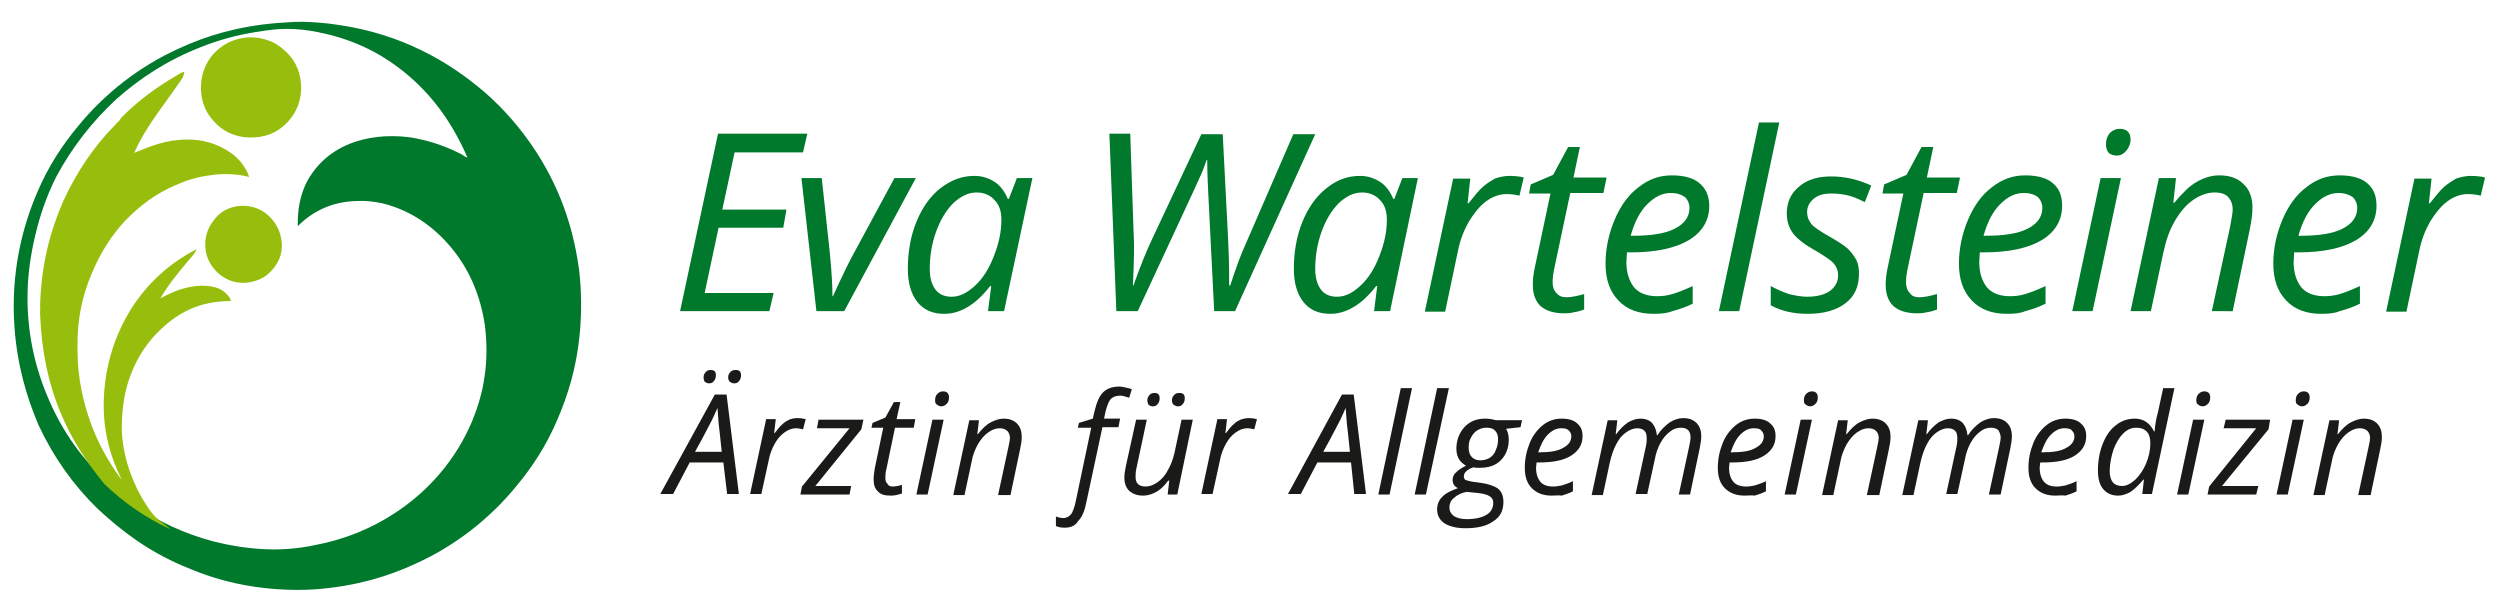<?xml version="1.0" encoding="utf-8"?>
<!-- Generator: Adobe Illustrator 23.0.3, SVG Export Plug-In . SVG Version: 6.00 Build 0)  -->
<svg version="1.1" id="Ebene_1" xmlns="http://www.w3.org/2000/svg" xmlns:xlink="http://www.w3.org/1999/xlink" x="0px" y="0px"
	 viewBox="0 0 467.6 113.4" style="enable-background:new 0 0 467.6 113.4;" xml:space="preserve">
<style type="text/css">
	.Grün_x0020_bogenförmig{fill:url(#SVGID_1_);stroke:#FFFFFF;stroke-width:0.25;stroke-miterlimit:1;}
	.st0{fill-rule:evenodd;clip-rule:evenodd;fill:#1A1A18;}
	.st1{fill-rule:evenodd;clip-rule:evenodd;fill:#00792C;}
	.st2{fill-rule:evenodd;clip-rule:evenodd;fill:#97BE0D;}
</style>
<linearGradient id="SVGID_1_" gradientUnits="userSpaceOnUse" x1="-145.608" y1="113.39" x2="-144.901" y2="112.683">
	<stop  offset="0" style="stop-color:#18A236"/>
	<stop  offset="0.983" style="stop-color:#23381C"/>
</linearGradient>
<g>
	<path class="st0" d="M135.3,86.5h-6.3l-3.1,5.9h-2.4l10.2-18.6h2.2l2.3,18.6H136L135.3,86.5z M135,84.6l-0.4-3.8
		c-0.2-1.5-0.3-3-0.4-4.5c-0.3,0.7-0.7,1.5-1,2.2c-0.4,0.7-1.4,2.8-3.2,6H135z M131.6,70.6c0-0.4,0.1-0.7,0.4-1
		c0.2-0.3,0.6-0.4,0.9-0.4c0.7,0,1,0.3,1,1c0,0.4-0.1,0.8-0.4,1.1c-0.2,0.3-0.5,0.4-0.9,0.4c-0.3,0-0.5-0.1-0.8-0.3
		C131.7,71.2,131.6,70.9,131.6,70.6z M136.2,70.6c0-0.4,0.1-0.7,0.4-1c0.2-0.3,0.6-0.4,1-0.4c0.7,0,1,0.3,1,1c0,0.4-0.1,0.8-0.4,1.1
		c-0.2,0.3-0.5,0.4-0.9,0.4c-0.3,0-0.5-0.1-0.8-0.3C136.3,71.2,136.2,70.9,136.2,70.6z"/>
	<path class="st0" d="M149.2,78.2c0.6,0,1.1,0.1,1.5,0.2l-0.5,1.9c-0.5-0.1-0.9-0.2-1.3-0.2c-0.8,0-1.5,0.3-2.2,0.8
		c-0.7,0.5-1.3,1.2-1.8,2.1c-0.5,0.9-0.9,1.9-1.1,3l-1.4,6.4h-2.1l3-14h1.8l-0.3,2.6h0.1c0.6-0.8,1.1-1.4,1.5-1.7
		c0.4-0.4,0.8-0.6,1.2-0.8C148.1,78.3,148.6,78.2,149.2,78.2z"/>
	<polygon class="st0" points="158.9,92.5 149.7,92.5 150,91 158.9,80.1 152.8,80.1 153.1,78.5 161.5,78.5 161.1,80.3 152.5,90.9 
		159.2,90.9 	"/>
	<path class="st0" d="M166.9,91c0.5,0,1.1-0.1,1.8-0.3v1.6c-0.3,0.1-0.6,0.2-1.1,0.3c-0.4,0.1-0.8,0.1-1,0.1c-1.1,0-1.9-0.2-2.4-0.8
		c-0.6-0.5-0.8-1.3-0.8-2.3c0-0.6,0.1-1.2,0.2-1.9l1.6-7.7H163l0.2-0.9l2.4-1l1.6-2.9h1.2l-0.7,3.2h3.5l-0.3,1.6h-3.5l-1.6,7.7
		c-0.2,0.7-0.2,1.3-0.2,1.7c0,0.5,0.1,0.8,0.4,1.1C166.1,90.8,166.5,91,166.9,91z"/>
	<path class="st0" d="M173.5,92.5h-2.1l3-14h2.1L173.5,92.5z M174.9,74.9c0-0.5,0.1-0.9,0.4-1.2c0.3-0.3,0.6-0.5,1.1-0.5
		c0.7,0,1.1,0.4,1.1,1.1c0,0.5-0.1,0.9-0.4,1.2c-0.3,0.3-0.6,0.5-1,0.5c-0.3,0-0.6-0.1-0.8-0.3C175,75.6,174.9,75.3,174.9,74.9z"/>
	<path class="st0" d="M186.7,92.5l1.9-8.8c0.2-0.9,0.3-1.5,0.3-1.8c0-0.5-0.2-1-0.5-1.3c-0.3-0.3-0.8-0.5-1.4-0.5
		c-0.8,0-1.5,0.3-2.2,0.8c-0.7,0.5-1.3,1.2-1.9,2.2c-0.5,0.9-1,2.1-1.2,3.4l-1.3,6.1h-2.1l3-14h1.8l-0.3,2.6h0.1
		c0.8-1,1.6-1.8,2.4-2.2c0.8-0.4,1.6-0.7,2.4-0.7c1.1,0,1.9,0.3,2.5,0.9c0.6,0.6,0.9,1.4,0.9,2.5c0,0.7-0.1,1.4-0.3,2.3l-1.8,8.6
		H186.7z"/>
	<path class="st0" d="M199.1,98.7c-0.6,0-1.1-0.1-1.6-0.3v-1.8c0.5,0.2,1,0.3,1.4,0.3c0.6,0,1.1-0.3,1.5-0.8
		c0.3-0.5,0.6-1.3,0.8-2.3l2.9-13.8h-2.5l0.2-0.9l2.6-0.8l0.3-1.3c0.4-1.7,0.9-2.9,1.6-3.6c0.7-0.7,1.7-1.1,3.1-1.1
		c0.3,0,0.8,0.1,1.2,0.2c0.5,0.1,0.9,0.2,1.1,0.3l-0.5,1.6c-0.6-0.2-1.2-0.4-1.7-0.4c-0.7,0-1.3,0.2-1.7,0.6c-0.4,0.4-0.7,1.2-1,2.3
		l-0.3,1.4h3l-0.3,1.6h-3l-3,14c-0.3,1.6-0.8,2.8-1.5,3.5C201.1,98.4,200.2,98.7,199.1,98.7z"/>
	<path class="st0" d="M214.5,78.5l-1.9,8.9c-0.2,0.8-0.2,1.3-0.2,1.8c0,1.2,0.6,1.8,1.9,1.8c0.7,0,1.5-0.3,2.2-0.8
		c0.7-0.5,1.4-1.2,1.9-2.2c0.6-1,1-2.1,1.3-3.4l1.3-6.1h2.1l-2.9,14h-1.8l0.3-2.6h-0.2c-0.8,1.1-1.6,1.8-2.4,2.2
		c-0.8,0.4-1.5,0.6-2.3,0.6c-1.1,0-1.9-0.3-2.6-0.9c-0.6-0.6-0.9-1.4-0.9-2.5c0-0.5,0.1-1.3,0.3-2.2l1.9-8.6H214.5z M214.6,74.9
		c0-0.4,0.1-0.7,0.4-1c0.2-0.3,0.6-0.4,0.9-0.4c0.7,0,1,0.3,1,1c0,0.4-0.1,0.8-0.4,1.1c-0.2,0.3-0.5,0.4-0.9,0.4
		c-0.3,0-0.5-0.1-0.8-0.3C214.7,75.5,214.6,75.2,214.6,74.9z M219.2,74.9c0-0.4,0.1-0.7,0.4-1c0.2-0.3,0.6-0.4,1-0.4
		c0.7,0,1,0.3,1,1c0,0.4-0.1,0.8-0.4,1.1c-0.2,0.3-0.5,0.4-0.9,0.4c-0.3,0-0.5-0.1-0.8-0.3C219.3,75.5,219.2,75.2,219.2,74.9z"/>
	<path class="st0" d="M233.6,78.2c0.6,0,1.1,0.1,1.5,0.2l-0.5,1.9c-0.5-0.1-0.9-0.2-1.3-0.2c-0.8,0-1.5,0.3-2.2,0.8
		c-0.7,0.5-1.3,1.2-1.8,2.1c-0.5,0.9-0.9,1.9-1.1,3l-1.4,6.4h-2.1l3-14h1.8l-0.3,2.6h0.1c0.6-0.8,1.1-1.4,1.5-1.7
		c0.4-0.4,0.8-0.6,1.2-0.8C232.6,78.3,233.1,78.2,233.6,78.2z"/>
	<path class="st0" d="M252.7,86.5h-6.3l-3.1,5.9h-2.4L251,73.8h2.2l2.3,18.6h-2.2L252.7,86.5z M252.5,84.6l-0.4-3.8
		c-0.2-1.5-0.3-3-0.4-4.5c-0.3,0.7-0.7,1.5-1,2.2c-0.4,0.7-1.4,2.8-3.2,6H252.5z"/>
	<polygon class="st0" points="259.9,92.5 257.8,92.5 262,72.6 264.1,72.6 	"/>
	<polygon class="st0" points="266.7,92.5 264.6,92.5 268.8,72.6 271,72.6 	"/>
	<path class="st0" d="M284.7,78.5l-0.3,1.4l-2.7,0.3c0.3,0.5,0.5,1.2,0.5,2c0,1.6-0.5,2.9-1.5,3.9c-1,1-2.3,1.4-4,1.4
		c-0.5,0-0.8,0-1.1-0.1c-1.2,0.4-1.8,1-1.8,1.7c0,0.3,0.1,0.6,0.4,0.7c0.3,0.1,0.7,0.2,1.2,0.3l1.5,0.2c1.5,0.2,2.6,0.6,3.3,1.1
		c0.7,0.6,1,1.4,1,2.5c0,1.6-0.6,2.8-1.9,3.6c-1.2,0.9-3,1.3-5.2,1.3c-1.6,0-2.9-0.3-3.9-0.9c-0.9-0.6-1.4-1.5-1.4-2.6
		c0-0.9,0.3-1.7,0.9-2.3c0.6-0.7,1.6-1.2,3-1.7c-0.7-0.3-1-0.9-1-1.5c0-0.6,0.2-1.1,0.7-1.5c0.4-0.4,1-0.8,1.8-1.2
		c-0.5-0.3-1-0.7-1.3-1.2c-0.3-0.5-0.5-1.2-0.5-1.9c0-1.6,0.5-3,1.5-4.1c1-1.1,2.3-1.6,3.9-1.6c0.7,0,1.3,0.1,2,0.3H284.7z
		 M271.1,94.9c0,0.7,0.3,1.2,0.8,1.6c0.6,0.4,1.4,0.6,2.5,0.6c1.5,0,2.8-0.3,3.6-0.8c0.9-0.5,1.3-1.3,1.3-2.3c0-0.5-0.2-0.9-0.7-1.2
		c-0.5-0.3-1.2-0.5-2.3-0.6l-2-0.2c-1,0.2-1.8,0.6-2.3,1.1C271.4,93.5,271.1,94.2,271.1,94.9z M274.7,83.8c0,0.7,0.2,1.3,0.6,1.7
		c0.4,0.4,0.9,0.6,1.6,0.6c0.7,0,1.3-0.2,1.8-0.5c0.5-0.4,0.9-0.8,1.1-1.5c0.3-0.6,0.4-1.3,0.4-2c0-0.7-0.2-1.2-0.6-1.6
		c-0.4-0.4-0.9-0.5-1.6-0.5c-0.7,0-1.2,0.2-1.7,0.5c-0.5,0.3-0.9,0.8-1.2,1.4C274.8,82.4,274.7,83.1,274.7,83.8z"/>
	<path class="st0" d="M290.2,92.7c-1.6,0-2.8-0.5-3.7-1.4c-0.9-0.9-1.3-2.2-1.3-3.8c0-1.6,0.3-3.1,0.9-4.6c0.6-1.5,1.5-2.6,2.5-3.4
		c1-0.8,2.2-1.2,3.5-1.2c1.3,0,2.3,0.3,2.9,0.9c0.7,0.6,1,1.3,1,2.4c0,1.5-0.7,2.7-2.1,3.6c-1.4,0.9-3.4,1.3-6.1,1.3h-0.4l-0.1,1
		c0,1.1,0.3,2,0.8,2.6c0.5,0.6,1.3,0.9,2.4,0.9c0.5,0,1.1-0.1,1.6-0.2c0.6-0.2,1.3-0.4,2.1-0.8v1.9c-0.8,0.4-1.5,0.6-2.1,0.8
		C291.6,92.6,291,92.7,290.2,92.7z M292,80.1c-0.9,0-1.7,0.4-2.5,1.2c-0.8,0.8-1.3,1.9-1.8,3.3h0.2c1.9,0,3.4-0.2,4.4-0.8
		c1-0.5,1.6-1.2,1.6-2.2c0-0.5-0.2-0.8-0.5-1.1C293.1,80.2,292.7,80.1,292,80.1z"/>
	<path class="st0" d="M305.9,92.5l1.9-8.8c0.2-0.8,0.2-1.4,0.2-1.7c0-0.6-0.1-1.1-0.4-1.4c-0.3-0.3-0.7-0.5-1.4-0.5
		c-0.7,0-1.4,0.3-2.1,0.8c-0.7,0.5-1.3,1.2-1.8,2.2c-0.5,0.9-0.9,2.1-1.2,3.4l-1.3,6.1h-2.1l3-14h1.8l-0.3,2.6h0.1
		c0.7-1,1.5-1.7,2.2-2.2c0.7-0.4,1.5-0.7,2.3-0.7c1,0,1.7,0.3,2.2,0.8c0.5,0.6,0.8,1.3,0.9,2.3h0.1c0.7-1.1,1.5-1.8,2.3-2.4
		c0.8-0.5,1.7-0.8,2.5-0.8c1.1,0,1.9,0.3,2.5,0.9c0.6,0.6,0.9,1.4,0.9,2.5c0,0.6-0.1,1.3-0.3,2.3l-1.8,8.6H314l1.9-8.8
		c0.2-0.9,0.3-1.5,0.3-1.9c0-0.5-0.1-0.9-0.4-1.3c-0.3-0.3-0.7-0.5-1.4-0.5c-0.7,0-1.4,0.2-2,0.7c-0.7,0.5-1.3,1.2-1.8,2.1
		c-0.5,0.9-0.9,2-1.1,3.2l-1.4,6.4H305.9z"/>
	<path class="st0" d="M326.3,92.7c-1.6,0-2.8-0.5-3.7-1.4c-0.9-0.9-1.3-2.2-1.3-3.8c0-1.6,0.3-3.1,0.9-4.6c0.6-1.5,1.5-2.6,2.5-3.4
		c1-0.8,2.2-1.2,3.5-1.2c1.3,0,2.3,0.3,2.9,0.9c0.7,0.6,1,1.3,1,2.4c0,1.5-0.7,2.7-2.1,3.6c-1.4,0.9-3.4,1.3-6.1,1.3h-0.4l-0.1,1
		c0,1.1,0.3,2,0.8,2.6c0.5,0.6,1.3,0.9,2.4,0.9c0.5,0,1.1-0.1,1.6-0.2c0.6-0.2,1.3-0.4,2.1-0.8v1.9c-0.8,0.4-1.5,0.6-2.1,0.8
		C327.7,92.6,327,92.7,326.3,92.7z M328,80.1c-0.9,0-1.7,0.4-2.5,1.2c-0.8,0.8-1.3,1.9-1.8,3.3h0.2c1.9,0,3.4-0.2,4.4-0.8
		c1-0.5,1.6-1.2,1.6-2.2c0-0.5-0.2-0.8-0.5-1.1C329.2,80.2,328.7,80.1,328,80.1z"/>
	<path class="st0" d="M335.9,92.5h-2.1l3-14h2.1L335.9,92.5z M337.4,74.9c0-0.5,0.1-0.9,0.4-1.2c0.3-0.3,0.6-0.5,1.1-0.5
		c0.7,0,1.1,0.4,1.1,1.1c0,0.5-0.1,0.9-0.4,1.2c-0.3,0.3-0.6,0.5-1,0.5c-0.3,0-0.6-0.1-0.8-0.3C337.5,75.6,337.4,75.3,337.4,74.9z"
		/>
	<path class="st0" d="M349.2,92.5l1.9-8.8c0.2-0.9,0.3-1.5,0.3-1.8c0-0.5-0.2-1-0.5-1.3c-0.3-0.3-0.8-0.5-1.4-0.5
		c-0.8,0-1.5,0.3-2.2,0.8c-0.7,0.5-1.3,1.2-1.9,2.2c-0.5,0.9-1,2.1-1.2,3.4l-1.3,6.1h-2.1l3-14h1.8l-0.3,2.6h0.1
		c0.8-1,1.6-1.8,2.4-2.2c0.8-0.4,1.6-0.7,2.4-0.7c1.1,0,1.9,0.3,2.5,0.9c0.6,0.6,0.9,1.4,0.9,2.5c0,0.7-0.1,1.4-0.3,2.3l-1.8,8.6
		H349.2z"/>
	<path class="st0" d="M364,92.5l1.9-8.8c0.2-0.8,0.2-1.4,0.2-1.7c0-0.6-0.1-1.1-0.4-1.4c-0.3-0.3-0.7-0.5-1.4-0.5
		c-0.7,0-1.4,0.3-2.1,0.8c-0.7,0.5-1.3,1.2-1.8,2.2c-0.5,0.9-0.9,2.1-1.2,3.4l-1.3,6.1h-2.1l3-14h1.8l-0.3,2.6h0.1
		c0.7-1,1.5-1.7,2.2-2.2c0.7-0.4,1.5-0.7,2.3-0.7c1,0,1.7,0.3,2.2,0.8c0.5,0.6,0.8,1.3,0.9,2.3h0.1c0.7-1.1,1.5-1.8,2.3-2.4
		c0.8-0.5,1.7-0.8,2.5-0.8c1.1,0,1.9,0.3,2.5,0.9c0.6,0.6,0.9,1.4,0.9,2.5c0,0.6-0.1,1.3-0.3,2.3l-1.8,8.6h-2.2l1.9-8.8
		c0.2-0.9,0.3-1.5,0.3-1.9c0-0.5-0.2-0.9-0.4-1.3c-0.3-0.3-0.7-0.5-1.4-0.5c-0.7,0-1.4,0.2-2,0.7c-0.7,0.5-1.3,1.2-1.8,2.1
		c-0.5,0.9-0.9,2-1.1,3.2l-1.4,6.4H364z"/>
	<path class="st0" d="M384.4,92.7c-1.6,0-2.8-0.5-3.7-1.4c-0.9-0.9-1.3-2.2-1.3-3.8c0-1.6,0.3-3.1,0.9-4.6c0.6-1.5,1.5-2.6,2.5-3.4
		c1-0.8,2.2-1.2,3.5-1.2c1.3,0,2.3,0.3,2.9,0.9c0.7,0.6,1,1.3,1,2.4c0,1.5-0.7,2.7-2.1,3.6c-1.4,0.9-3.4,1.3-6.1,1.3h-0.4l-0.1,1
		c0,1.1,0.3,2,0.8,2.6c0.5,0.6,1.3,0.9,2.4,0.9c0.5,0,1.1-0.1,1.6-0.2c0.6-0.2,1.3-0.4,2.1-0.8v1.9c-0.8,0.4-1.5,0.6-2.1,0.8
		C385.8,92.6,385.1,92.7,384.4,92.7z M386.1,80.1c-0.9,0-1.7,0.4-2.5,1.2c-0.8,0.8-1.3,1.9-1.8,3.3h0.2c1.9,0,3.4-0.2,4.4-0.8
		c1-0.5,1.6-1.2,1.6-2.2c0-0.5-0.2-0.8-0.5-1.1C387.3,80.2,386.8,80.1,386.1,80.1z"/>
	<path class="st0" d="M399.3,78.3c1.6,0,2.8,0.8,3.6,2.4h0.1c0.1-1.3,0.3-2.5,0.6-3.5l1-4.6h2.1l-4.2,19.8h-1.8l0.3-2.7h-0.1
		c-0.9,1.1-1.7,1.8-2.4,2.3c-0.7,0.4-1.5,0.7-2.3,0.7c-1.2,0-2.1-0.4-2.8-1.2c-0.7-0.8-1-2-1-3.5c0-1.8,0.3-3.5,0.9-5
		c0.6-1.5,1.4-2.7,2.5-3.5C396.8,78.7,398,78.3,399.3,78.3z M396.9,90.9c0.8,0,1.6-0.4,2.5-1.2c0.8-0.8,1.5-1.8,2-3
		c0.5-1.2,0.8-2.5,0.8-3.8c0-0.9-0.2-1.7-0.7-2.2c-0.5-0.5-1.1-0.7-2-0.7c-0.9,0-1.7,0.4-2.4,1.1c-0.7,0.7-1.3,1.7-1.8,3
		c-0.4,1.3-0.7,2.6-0.7,4C394.6,90,395.4,90.9,396.9,90.9z"/>
	<path class="st0" d="M409.3,92.5h-2.1l3-14h2.1L409.3,92.5z M410.8,74.9c0-0.5,0.1-0.9,0.4-1.2c0.3-0.3,0.6-0.5,1.1-0.5
		c0.7,0,1.1,0.4,1.1,1.1c0,0.5-0.1,0.9-0.4,1.2c-0.3,0.3-0.6,0.5-1,0.5c-0.3,0-0.6-0.1-0.8-0.3C410.9,75.6,410.8,75.3,410.8,74.9z"
		/>
	<polygon class="st0" points="422,92.5 412.9,92.5 413.2,91 422,80.1 415.9,80.1 416.3,78.5 424.6,78.5 424.3,80.3 415.6,90.9 
		422.4,90.9 	"/>
	<path class="st0" d="M427.9,92.5h-2.1l3-14h2.1L427.9,92.5z M429.4,74.9c0-0.5,0.1-0.9,0.4-1.2c0.3-0.3,0.6-0.5,1.1-0.5
		c0.7,0,1.1,0.4,1.1,1.1c0,0.5-0.1,0.9-0.4,1.2c-0.3,0.3-0.6,0.5-1,0.5c-0.3,0-0.6-0.1-0.8-0.3C429.5,75.6,429.4,75.3,429.4,74.9z"
		/>
	<path class="st0" d="M441.1,92.5l1.9-8.8c0.2-0.9,0.3-1.5,0.3-1.8c0-0.5-0.2-1-0.5-1.3c-0.3-0.3-0.8-0.5-1.4-0.5
		c-0.8,0-1.5,0.3-2.2,0.8c-0.7,0.5-1.3,1.2-1.9,2.2c-0.5,0.9-1,2.1-1.2,3.4l-1.3,6.1h-2.1l3-14h1.8l-0.3,2.6h0.1
		c0.8-1,1.6-1.8,2.4-2.2c0.8-0.4,1.6-0.7,2.4-0.7c1.1,0,1.9,0.3,2.5,0.9c0.6,0.6,0.9,1.4,0.9,2.5c0,0.7-0.1,1.4-0.3,2.3l-1.8,8.6
		H441.1z"/>
</g>
<polygon class="st1" points="143.9,58.2 127.2,58.2 134.3,25 151,25 150.2,28.5 137.4,28.5 135.1,39.2 147.1,39.2 146.5,42.6 
	134.4,42.6 131.8,54.8 144.7,54.8 "/>
<path class="st1" d="M152.7,58.2l-2.8-24.9h3.8l1.5,13.9c0.4,3.9,0.5,6.6,0.5,8.2h0.1c1.9-4.2,3.3-7,4.1-8.4l7.4-13.7h4l-13.4,24.9
	H152.7z"/>
<path class="st1" d="M182.3,32.9c1.4,0,2.6,0.4,3.7,1.1c1.1,0.7,1.9,1.8,2.5,3.2h0.2l1.5-3.9h2.9l-5.3,24.9h-3l0.6-4.7h-0.2
	c-2.7,3.5-5.6,5.2-8.6,5.2c-2.1,0-3.8-0.7-5-2.2c-1.2-1.5-1.8-3.6-1.8-6.2c0-3.1,0.5-6.1,1.6-8.8c1.1-2.7,2.6-4.8,4.5-6.3
	C178,33.6,180,32.9,182.3,32.9z M178,55.5c1.5,0,2.9-0.7,4.4-2.1c1.5-1.4,2.6-3.2,3.5-5.5c0.9-2.3,1.4-4.5,1.4-6.8
	c0-1.6-0.4-2.8-1.3-3.7c-0.8-0.9-2-1.4-3.3-1.4c-1.6,0-3,0.7-4.4,2c-1.3,1.3-2.4,3.1-3.2,5.3c-0.8,2.2-1.2,4.6-1.2,7
	c0,1.7,0.4,3,1.1,3.9C175.7,55.1,176.7,55.5,178,55.5z"/>
<path class="st1" d="M231,58.2h-3.9L226,36.3c-0.1-2.1-0.2-4.2-0.2-6.4h-0.1c-0.4,1.1-0.8,2.3-1.4,3.5c-0.5,1.2-4.4,9.5-11.5,24.8
	h-4L207.5,25h3.9l0.7,20.5l0,2c0,1.5-0.1,3.4-0.2,5.9h0.1c1.3-3.7,2.5-6.6,3.5-8.7l9.2-19.6h4l1,19.5c0.1,2.3,0.2,4.6,0.2,6.9l0,1.9
	h0.2c1.1-3.4,2.1-6.1,3-8l8.8-20.3h4.1L231,58.2z"/>
<path class="st1" d="M254.4,32.9c1.4,0,2.6,0.4,3.7,1.1c1.1,0.7,1.9,1.8,2.5,3.2h0.2l1.5-3.9h2.9L260,58.2h-3l0.6-4.7h-0.2
	c-2.7,3.5-5.6,5.2-8.6,5.2c-2.1,0-3.8-0.7-5-2.2c-1.2-1.5-1.8-3.6-1.8-6.2c0-3.1,0.5-6.1,1.6-8.8c1.1-2.7,2.6-4.8,4.5-6.3
	C250.1,33.6,252.1,32.9,254.4,32.9z M250.1,55.5c1.5,0,2.9-0.7,4.4-2.1c1.5-1.4,2.6-3.2,3.5-5.5c0.9-2.3,1.4-4.5,1.4-6.8
	c0-1.6-0.4-2.8-1.3-3.7c-0.8-0.9-2-1.4-3.3-1.4c-1.6,0-3,0.7-4.4,2c-1.3,1.3-2.4,3.1-3.2,5.3c-0.8,2.2-1.2,4.6-1.2,7
	c0,1.7,0.4,3,1.1,3.9C247.8,55.1,248.8,55.5,250.1,55.5z"/>
<path class="st1" d="M282.3,32.9c1,0,2,0.1,2.7,0.3l-0.8,3.4c-0.8-0.2-1.6-0.3-2.4-0.3c-1.4,0-2.7,0.5-3.9,1.4
	c-1.2,0.9-2.2,2.2-3.2,3.8c-0.9,1.6-1.6,3.4-2,5.4l-2.4,11.4h-3.8l5.3-24.9h3.2l-0.5,4.6h0.2c1.1-1.4,2-2.5,2.7-3.1
	c0.7-0.6,1.5-1.1,2.2-1.5C280.5,33.1,281.4,32.9,282.3,32.9z"/>
<path class="st1" d="M293,55.6c0.8,0,1.9-0.2,3.3-0.6v2.9c-0.5,0.2-1.2,0.4-1.9,0.5c-0.8,0.2-1.4,0.2-1.8,0.2
	c-1.9,0-3.3-0.4-4.4-1.3c-1-0.9-1.5-2.3-1.5-4c0-1,0.1-2.1,0.4-3.4l2.9-13.7H286l0.3-1.7l4.2-1.8l2.8-5.2h2.2l-1.2,5.7h6.2l-0.6,2.9
	h-6.2l-2.9,13.7c-0.3,1.3-0.4,2.3-0.4,3c0,0.8,0.2,1.5,0.7,2C291.6,55.4,292.2,55.6,293,55.6z"/>
<path class="st1" d="M309.3,58.7c-2.8,0-5-0.8-6.6-2.5c-1.6-1.7-2.4-3.9-2.4-6.9c0-2.8,0.6-5.6,1.7-8.2c1.1-2.6,2.6-4.7,4.5-6.1
	c1.9-1.5,3.9-2.2,6.2-2.2c2.3,0,4.1,0.5,5.2,1.5c1.2,1,1.8,2.4,1.8,4.2c0,2.7-1.3,4.9-3.8,6.4c-2.5,1.5-6.1,2.3-10.8,2.3h-0.8
	l-0.1,1.8c0,2,0.5,3.5,1.4,4.7c0.9,1.1,2.4,1.7,4.3,1.7c1,0,1.9-0.1,2.9-0.4c1-0.3,2.3-0.8,3.8-1.5v3.3c-1.4,0.7-2.7,1.1-3.8,1.4
	C311.8,58.6,310.6,58.7,309.3,58.7z M312.5,36.1c-1.6,0-3,0.7-4.4,2.1c-1.4,1.4-2.4,3.4-3.1,5.9h0.3c3.5,0,6.1-0.4,7.9-1.3
	c1.8-0.9,2.8-2.2,2.8-3.9c0-0.8-0.3-1.5-0.8-2C314.5,36.4,313.7,36.1,312.5,36.1z"/>
<polygon class="st1" points="325.3,58.2 321.5,58.2 329,22.9 332.8,22.9 "/>
<path class="st1" d="M347.7,51.2c0,2.4-0.8,4.2-2.5,5.5c-1.7,1.3-4,2-7.1,2c-2.6,0-4.9-0.5-6.9-1.6v-3.6c1.1,0.6,2.2,1.1,3.4,1.5
	c1.2,0.3,2.4,0.5,3.4,0.5c1.9,0,3.3-0.4,4.3-1.1c1-0.8,1.5-1.7,1.5-2.9c0-0.9-0.3-1.6-0.8-2.2c-0.5-0.6-1.7-1.4-3.4-2.4
	c-2-1.1-3.4-2.2-4.2-3.2c-0.8-1.1-1.2-2.3-1.2-3.8c0-2.1,0.8-3.8,2.3-5c1.5-1.3,3.5-1.9,6-1.9c2.6,0,5.1,0.6,7.5,1.7l-1.2,3.1
	l-1.3-0.6c-1.5-0.7-3.2-1-5-1c-1.4,0-2.5,0.3-3.3,1c-0.8,0.7-1.2,1.5-1.2,2.5c0,0.8,0.3,1.6,0.8,2.2c0.5,0.6,1.7,1.4,3.3,2.3
	c1.6,0.9,2.8,1.7,3.5,2.3c0.7,0.7,1.2,1.4,1.6,2.1C347.6,49.4,347.7,50.2,347.7,51.2z"/>
<path class="st1" d="M359,55.6c0.8,0,1.9-0.2,3.3-0.6v2.9c-0.5,0.2-1.2,0.4-1.9,0.5c-0.8,0.2-1.4,0.2-1.8,0.2
	c-1.9,0-3.3-0.4-4.4-1.3c-1-0.9-1.5-2.3-1.5-4c0-1,0.1-2.1,0.4-3.4l2.9-13.7h-3.9l0.3-1.7l4.2-1.8l2.8-5.2h2.2l-1.2,5.7h6.2
	l-0.6,2.9h-6.2l-2.9,13.7c-0.3,1.3-0.4,2.3-0.4,3c0,0.8,0.2,1.5,0.7,2C357.6,55.4,358.2,55.6,359,55.6z"/>
<path class="st1" d="M375.4,58.7c-2.8,0-5-0.8-6.6-2.5c-1.6-1.7-2.4-3.9-2.4-6.9c0-2.8,0.6-5.6,1.7-8.2c1.1-2.6,2.6-4.7,4.5-6.1
	c1.9-1.5,3.9-2.2,6.2-2.2c2.3,0,4.1,0.5,5.2,1.5c1.2,1,1.7,2.4,1.7,4.2c0,2.7-1.3,4.9-3.8,6.4c-2.5,1.5-6.1,2.3-10.8,2.3h-0.8
	l-0.1,1.8c0,2,0.5,3.5,1.4,4.7c0.9,1.1,2.4,1.7,4.3,1.7c1,0,1.9-0.1,2.9-0.4c1-0.3,2.3-0.8,3.8-1.5v3.3c-1.4,0.7-2.7,1.1-3.8,1.4
	C377.9,58.6,376.7,58.7,375.4,58.7z M378.5,36.1c-1.6,0-3,0.7-4.4,2.1c-1.4,1.4-2.4,3.4-3.1,5.9h0.3c3.5,0,6.1-0.4,7.9-1.3
	c1.8-0.9,2.8-2.2,2.8-3.9c0-0.8-0.3-1.5-0.8-2C380.6,36.4,379.7,36.1,378.5,36.1z"/>
<path class="st1" d="M391.4,58.2h-3.8l5.3-24.9h3.8L391.4,58.2z M393.9,27c0-0.8,0.2-1.5,0.7-2.1c0.5-0.5,1.1-0.8,1.9-0.8
	c1.3,0,2,0.7,2,2c0,0.8-0.3,1.5-0.8,2.1c-0.5,0.6-1.1,0.9-1.8,0.9c-0.6,0-1.1-0.2-1.5-0.5C394.1,28.2,393.9,27.7,393.9,27z"/>
<path class="st1" d="M413.7,58.2l3.4-15.7c0.3-1.6,0.5-2.7,0.5-3.3c0-1-0.3-1.7-0.8-2.3c-0.5-0.6-1.4-0.9-2.6-0.9
	c-1.3,0-2.7,0.5-4,1.4c-1.3,0.9-2.4,2.2-3.4,3.9c-1,1.7-1.7,3.7-2.2,6.1l-2.3,10.8h-3.8l5.3-24.9h3.2l-0.5,4.6h0.2
	c1.5-1.8,2.9-3.2,4.2-3.9c1.4-0.8,2.8-1.2,4.2-1.2c1.9,0,3.4,0.5,4.5,1.6c1.1,1,1.7,2.5,1.7,4.4c0,1.2-0.2,2.6-0.5,4.1l-3.2,15.3
	H413.7z"/>
<path class="st1" d="M434.2,58.7c-2.8,0-5-0.8-6.6-2.5c-1.6-1.7-2.4-3.9-2.4-6.9c0-2.8,0.6-5.6,1.7-8.2c1.1-2.6,2.6-4.7,4.5-6.1
	c1.9-1.5,3.9-2.2,6.2-2.2c2.3,0,4.1,0.5,5.2,1.5c1.2,1,1.7,2.4,1.7,4.2c0,2.7-1.3,4.9-3.8,6.4c-2.5,1.5-6.1,2.3-10.8,2.3h-0.8
	l-0.1,1.8c0,2,0.5,3.5,1.4,4.7c0.9,1.1,2.4,1.7,4.3,1.7c1,0,1.9-0.1,2.9-0.4c1-0.3,2.3-0.8,3.8-1.5v3.3c-1.4,0.7-2.7,1.1-3.8,1.4
	C436.7,58.6,435.5,58.7,434.2,58.7z M437.4,36.1c-1.6,0-3,0.7-4.4,2.1c-1.4,1.4-2.4,3.4-3.1,5.9h0.3c3.5,0,6.1-0.4,7.9-1.3
	c1.8-0.9,2.8-2.2,2.8-3.9c0-0.8-0.3-1.5-0.8-2C439.4,36.4,438.5,36.1,437.4,36.1z"/>
<path class="st1" d="M462.1,32.9c1,0,2,0.1,2.7,0.3l-0.8,3.4c-0.8-0.2-1.6-0.3-2.4-0.3c-1.4,0-2.7,0.5-3.9,1.4
	c-1.2,0.9-2.2,2.2-3.2,3.8c-0.9,1.6-1.6,3.4-2,5.4l-2.4,11.4h-3.8l5.3-24.9h3.2l-0.5,4.6h0.2c1.1-1.4,2-2.5,2.7-3.1
	c0.7-0.6,1.5-1.1,2.2-1.5C460.3,33.1,461.2,32.9,462.1,32.9z"/>
<g>
	<path class="st1" d="M55.1,4.1c2.1-0.1,4.3,0.1,6.3,0.3c6,0.7,11.2,2.2,15.7,4.2c4.7,2.1,8.6,4.6,12.3,7.6
		c3.6,2.9,6.9,6.5,9.6,10.3c4.6,6.5,8,14.2,9.3,23.9c0.5,3.9,0.5,8.6,0.1,12.4c-0.6,6-2.2,11.2-4.2,15.8c-2,4.7-4.6,8.7-7.6,12.3
		c-4.9,6-11.3,11.1-18.8,14.5c-5.4,2.5-11.2,4.2-18.5,4.8c-5.1,0.4-10.7-0.1-15.2-1.1c-3.7-0.8-7-2-10-3.3
		c-6.3-2.7-11.3-6.4-15.9-10.7c-4.5-4.4-8.2-9.6-11-15.6C5,74.3,3.2,68.3,2.7,61.1C2,51.2,4.1,42.6,7,35.9c2-4.7,4.6-8.7,7.6-12.3
		c4.9-6,11.3-11.1,18.8-14.5c5.4-2.5,11.2-4.2,18.5-4.8C52.9,4.2,54,4.2,55.1,4.1z M32.2,98.5c4.8,2.2,10.3,3.8,16.9,4.2
		c3.5,0.2,6.7-0.1,9.6-0.7c5.9-1.1,10.8-3.2,15.1-6c6.3-4.1,11.4-9.9,14.5-17.2c1-2.5,1.9-5.2,2.3-8.2c0.5-3,0.5-6.6,0.1-9.7
		c-0.9-6.1-3.2-10.9-6.4-14.7c-3.1-3.7-7.4-6.9-12.9-8.2c-1.5-0.3-3.1-0.5-4.7-0.4c-4.8,0.1-8.4,2.1-10.9,4.6c0,0,0,0.2-0.1,0.1
		c-0.1-4.3,1-7.7,2.9-10.2c2.8-3.8,7.2-6.2,13.3-6.6c2-0.1,4.1,0,6,0.4c3.1,0.6,6,1.7,8.5,3c0.2,0.1,0.5,0.4,0.8,0.5
		c0,0,0.2,0.1,0.1,0c0,0,0.1,0.1,0.1,0c-2.6-6-6.1-11-10.7-15c-4.6-4-10.1-7-17.3-8.4c-1.9-0.4-3.9-0.6-5.8-0.6
		c-2.1,0-3.9,0.3-5.8,0.6C44,6.6,40.6,7.6,37.6,8.8c-6.2,2.4-11.4,5.8-15.9,9.8c-4.4,4.1-8.2,8.9-11.2,14.5C9.1,35.9,7.9,39,7,42.4
		c-0.9,3.4-1.6,7.1-1.8,11c-0.4,8.4,1.4,15.6,4,21.5c2.6,6,6.2,10.9,10.6,15.1C23.3,93.4,27.4,96.3,32.2,98.5z"/>
	<g>
		<path class="st2" d="M46.2,7c1.6-0.1,3,0.2,4.1,0.6c1.1,0.4,2,1,2.9,1.8c1.6,1.4,2.9,3.4,3.1,6.3c0.2,3.1-0.9,5.3-2.3,6.9
			c-1.5,1.7-3.5,2.9-6.3,3.1c-3,0.2-5.4-0.8-7-2.3c-1.6-1.5-2.9-3.4-3.1-6.3c-0.2-3,0.9-5.4,2.3-7C41.4,8.5,43.3,7.3,46.2,7
			C46.2,7,46.2,7,46.2,7z"/>
		<path class="st2" d="M45.1,38.5c2.3-0.1,4.1,0.8,5.3,2c1.2,1.2,2.1,2.7,2.3,4.9c0.2,2.3-0.8,4-1.9,5.2c-1.1,1.3-2.8,2.1-4.9,2.3
			c-2.3,0.1-4-0.8-5.2-1.9c-1.2-1.2-2.2-2.7-2.3-4.9c-0.1-2.4,0.8-4,1.9-5.3C41.3,39.6,42.9,38.6,45.1,38.5z"/>
		<path class="st2" d="M23,21.7c2.9-2.9,6.3-5.4,9.9-7.5c0.5-0.3,1.1-0.7,1.6-0.8c-0.1,0.8-0.5,1.5-1,2.1c-2.9,4.3-6.2,8.1-8.4,13.1
			c2.9-1.2,5.9-2.5,9.9-2.5c4,0,7,1.4,9.2,3.3c0.1,0.1,0.2,0.3,0.4,0.4c0.8,0.9,1.6,2,2,3.3c-2.2-0.6-5.1-0.7-7.4-0.3
			c-2.4,0.3-4.5,1-6.3,1.8c-3.8,1.6-6.9,4-9.5,6.7c-2.6,2.8-4.7,6.1-6.3,10c-1.6,3.8-2.7,8.3-2.6,13.6c0,0.1,0,0.4,0,0.6
			c0,5.3,1.1,9.8,2.5,13.7c1.4,3.8,3.3,7.2,5.5,10.2c0.1,0.1,0.1,0.2,0.2,0.2c-1.8-3.7-3.2-7.9-3.3-13.3c0-0.4,0-0.8,0-1.2
			c0.2-7.3,2.4-13,5.3-17.6c3-4.6,7-8.3,12.1-10.9c-0.4,0.9-1.1,1.6-1.7,2.3c-1.8,2.2-3.6,4.3-5.1,6.9c1.7-0.9,3.6-1.8,5.9-2.2
			c2.4-0.4,5.1-0.1,6.4,1.3c0.1,0.1,0.1,0.2,0.2,0.2c0.3,0.3,0.6,0.8,0.7,1.2c-5.9,0-9.8,2.2-12.9,5.1c-3.1,2.8-5.5,6.7-6.7,11.4
			c-0.6,2.4-0.9,5.4-0.8,8.2c0.2,2.8,0.8,5.3,1.6,7.5c0.8,2.2,1.8,4.2,3,6c0.6,0.9,1.2,1.8,2,2.5c0.8,0.7,1.7,1.3,2.5,2
			c-4.8-2.2-8.9-5.1-12.4-8.5c-6.6-8-11.5-17.6-12-31.8c0-0.2,0-0.4,0-0.5c0-0.2,0-0.3,0-0.5c0.1-0.1,0-0.4,0-0.5
			c0.2-7.7,1.9-14,4.3-19.5c2.5-5.5,5.7-10.2,9.6-14.2c0.1-0.1,0.2-0.1,0.2-0.2c0.2-0.3,0.5-0.5,0.7-0.7
			C22.8,21.8,22.9,21.8,23,21.7z"/>
	</g>
</g>
</svg>
